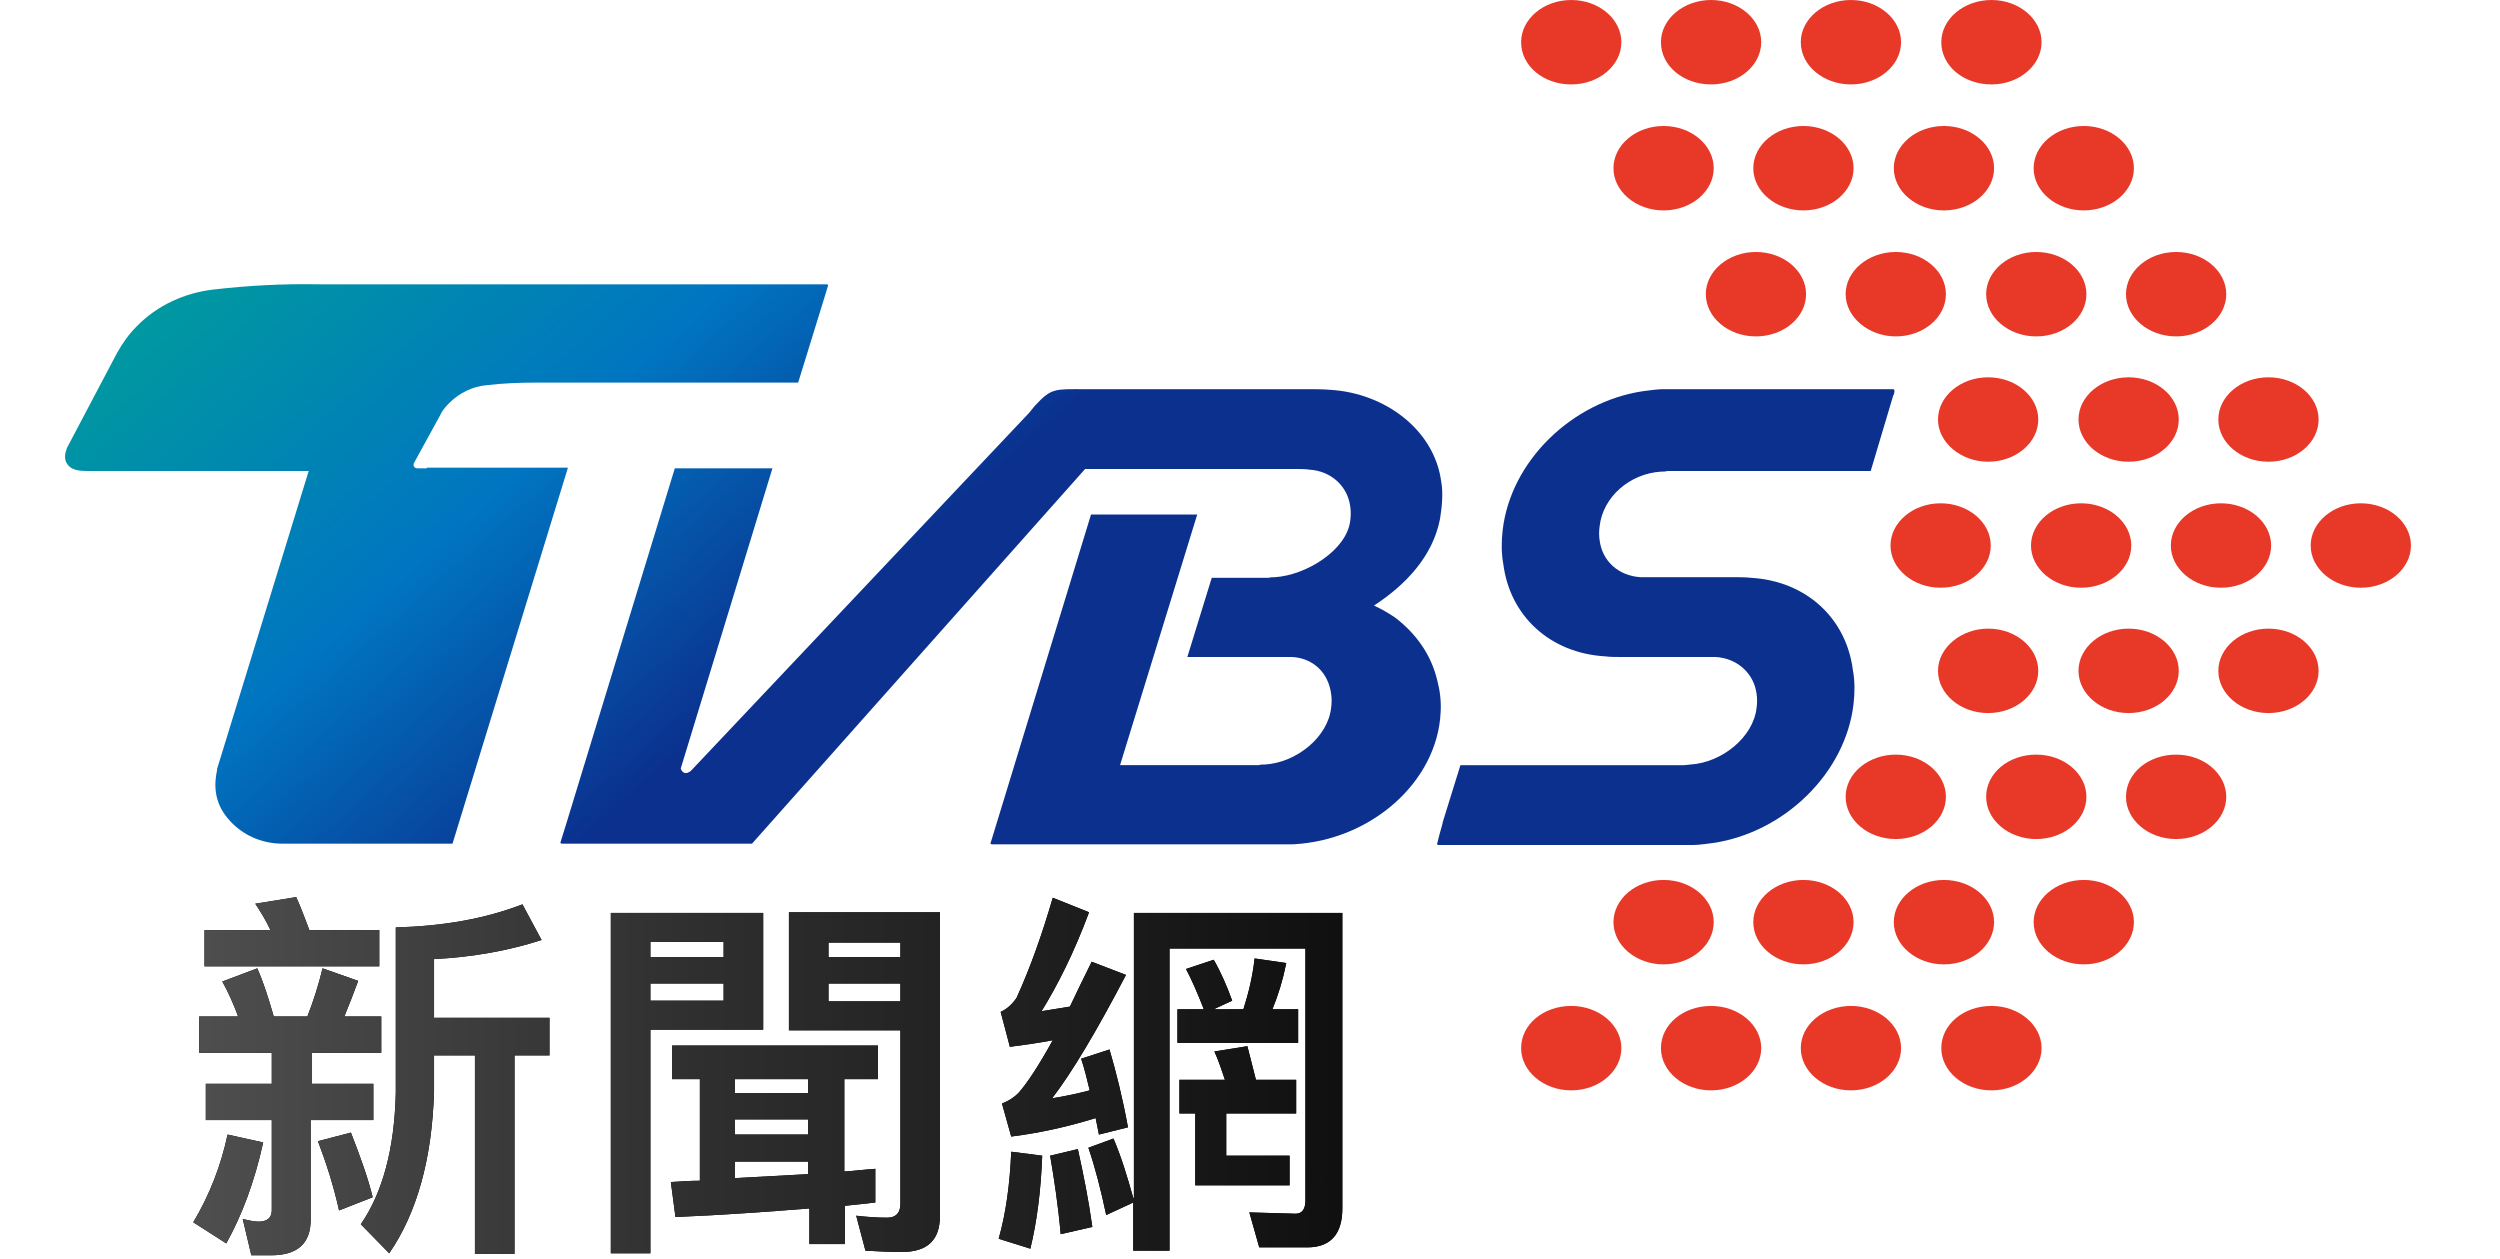 <?xml version="1.0" encoding="utf-8"?>
<!-- Generator: Adobe Illustrator 24.3.0, SVG Export Plug-In . SVG Version: 6.00 Build 0)  -->
<svg version="1.1" id="Layer_1" xmlns="http://www.w3.org/2000/svg" xmlns:xlink="http://www.w3.org/1999/xlink" x="0px" y="0px"
	 viewBox="0 0 379 190.8" style="enable-background:new 0 0 379 190.8;" xml:space="preserve">
<style type="text/css">
	.st0{fill:#E73828;}
	.st1{fill:url(#SVGID_1_);}
	.st2{fill:url(#SVGID_2_);}
	.st3{fill:url(#SVGID_3_);}
	.st4{fill:url(#SVGID_4_);}
	.st5{fill:url(#SVGID_5_);}
	.st6{fill:url(#SVGID_6_);}
	.st7{fill:url(#SVGID_7_);}
	.st8{fill:url(#SVGID_8_);}
	.st9{fill:url(#SVGID_9_);}
	.st10{fill:url(#SVGID_10_);}
	.st11{fill:url(#SVGID_11_);}
	.st12{fill:url(#SVGID_12_);}
	.st13{fill:url(#SVGID_13_);}
	.st14{fill:url(#SVGID_14_);}
	.st15{fill:url(#SVGID_15_);}
	.st16{fill:url(#SVGID_16_);}
	.st17{fill:url(#SVGID_17_);}
</style>
<g>
	<g>
		<g>
			<g>
				<path class="st0" d="M230.6,6.4c0-3.5,3.4-6.4,7.6-6.4c4.2,0,7.6,2.9,7.6,6.4c0,3.5-3.4,6.4-7.6,6.4
					C234,12.8,230.6,10,230.6,6.4z"/>
				<path class="st0" d="M251.8,6.4c0-3.5,3.4-6.4,7.6-6.4c4.2,0,7.6,2.9,7.6,6.4c0,3.5-3.4,6.4-7.6,6.4
					C255.2,12.8,251.8,10,251.8,6.4z"/>
				<path class="st0" d="M273,6.4c0-3.5,3.4-6.4,7.6-6.4c4.2,0,7.6,2.9,7.6,6.4c0,3.5-3.4,6.4-7.6,6.4C276.5,12.8,273,10,273,6.4z"
					/>
				<path class="st0" d="M294.3,6.4c0-3.5,3.4-6.4,7.6-6.4c4.2,0,7.6,2.9,7.6,6.4c0,3.5-3.4,6.4-7.6,6.4
					C297.7,12.8,294.3,10,294.3,6.4z"/>
				<path class="st0" d="M244.6,25.5c0-3.5,3.4-6.4,7.6-6.4c4.2,0,7.6,2.9,7.6,6.4c0,3.5-3.4,6.4-7.6,6.4
					C248,31.9,244.6,29,244.6,25.5z"/>
				<path class="st0" d="M265.8,25.5c0-3.5,3.4-6.4,7.6-6.4c4.2,0,7.6,2.9,7.6,6.4c0,3.5-3.4,6.4-7.6,6.4
					C269.2,31.9,265.8,29,265.8,25.5z"/>
				<path class="st0" d="M287.1,25.5c0-3.5,3.4-6.4,7.6-6.4c4.2,0,7.6,2.9,7.6,6.4c0,3.5-3.4,6.4-7.6,6.4
					C290.5,31.9,287.1,29,287.1,25.5z"/>
				<path class="st0" d="M308.3,25.5c0-3.5,3.4-6.4,7.6-6.4c4.2,0,7.6,2.9,7.6,6.4c0,3.5-3.4,6.4-7.6,6.4
					C311.7,31.9,308.3,29,308.3,25.5z"/>
				<path class="st0" d="M258.6,44.6c0-3.5,3.4-6.4,7.6-6.4c4.2,0,7.6,2.9,7.6,6.4c0,3.5-3.4,6.4-7.6,6.4
					C262,51,258.6,48.1,258.6,44.6z"/>
				<path class="st0" d="M279.8,44.6c0-3.5,3.4-6.4,7.6-6.4c4.2,0,7.6,2.9,7.6,6.4c0,3.5-3.4,6.4-7.6,6.4
					C283.3,51,279.8,48.1,279.8,44.6z"/>
				<path class="st0" d="M301.1,44.6c0-3.5,3.4-6.4,7.6-6.4c4.2,0,7.6,2.9,7.6,6.4c0,3.5-3.4,6.4-7.6,6.4
					C304.5,51,301.1,48.1,301.1,44.6z"/>
				<path class="st0" d="M322.3,44.6c0-3.5,3.4-6.4,7.6-6.4c4.2,0,7.6,2.9,7.6,6.4c0,3.5-3.4,6.4-7.6,6.4
					C325.7,51,322.3,48.1,322.3,44.6z"/>
				<path class="st0" d="M293.8,63.6c0-3.5,3.4-6.4,7.6-6.4c4.2,0,7.6,2.9,7.6,6.4c0,3.5-3.4,6.4-7.6,6.4
					C297.3,70,293.8,67.1,293.8,63.6z"/>
				<path class="st0" d="M315.1,63.6c0-3.5,3.4-6.4,7.6-6.4c4.2,0,7.6,2.9,7.6,6.4c0,3.5-3.4,6.4-7.6,6.4
					C318.5,70,315.1,67.1,315.1,63.6z"/>
				<path class="st0" d="M336.3,63.6c0-3.5,3.4-6.4,7.6-6.4c4.2,0,7.6,2.9,7.6,6.4c0,3.5-3.4,6.4-7.6,6.4
					C339.7,70,336.3,67.1,336.3,63.6z"/>
				<path class="st0" d="M286.6,82.7c0-3.5,3.4-6.4,7.6-6.4c4.2,0,7.6,2.9,7.6,6.4c0,3.5-3.4,6.4-7.6,6.4
					C290,89.1,286.6,86.2,286.6,82.7z"/>
				<path class="st0" d="M307.9,82.7c0-3.5,3.4-6.4,7.6-6.4c4.2,0,7.6,2.9,7.6,6.4c0,3.5-3.4,6.4-7.6,6.4
					C311.3,89.1,307.9,86.2,307.9,82.7z"/>
				<path class="st0" d="M329.1,82.7c0-3.5,3.4-6.4,7.6-6.4c4.2,0,7.6,2.9,7.6,6.4c0,3.5-3.4,6.4-7.6,6.4
					C332.5,89.1,329.1,86.2,329.1,82.7z"/>
				<path class="st0" d="M350.3,82.7c0-3.5,3.4-6.4,7.6-6.4c4.2,0,7.6,2.9,7.6,6.4c0,3.5-3.4,6.4-7.6,6.4
					C353.7,89.1,350.3,86.2,350.3,82.7z"/>
				<path class="st0" d="M230.6,158.9c0,3.5,3.4,6.4,7.6,6.4c4.2,0,7.6-2.9,7.6-6.4c0-3.5-3.4-6.4-7.6-6.4
					C234,152.5,230.6,155.3,230.6,158.9z"/>
				<path class="st0" d="M251.8,158.9c0,3.5,3.4,6.4,7.6,6.4c4.2,0,7.6-2.9,7.6-6.4c0-3.5-3.4-6.4-7.6-6.4
					C255.2,152.5,251.8,155.3,251.8,158.9z"/>
				<path class="st0" d="M273,158.9c0,3.5,3.4,6.4,7.6,6.4c4.2,0,7.6-2.9,7.6-6.4c0-3.5-3.4-6.4-7.6-6.4
					C276.5,152.5,273,155.3,273,158.9z"/>
				<path class="st0" d="M294.3,158.9c0,3.5,3.4,6.4,7.6,6.4c4.2,0,7.6-2.9,7.6-6.4c0-3.5-3.4-6.4-7.6-6.4
					C297.7,152.5,294.3,155.3,294.3,158.9z"/>
				<path class="st0" d="M244.6,139.8c0,3.5,3.4,6.4,7.6,6.4c4.2,0,7.6-2.9,7.6-6.4c0-3.5-3.4-6.4-7.6-6.4
					C248,133.4,244.6,136.3,244.6,139.8z"/>
				<path class="st0" d="M265.8,139.8c0,3.5,3.4,6.4,7.6,6.4c4.2,0,7.6-2.9,7.6-6.4c0-3.5-3.4-6.4-7.6-6.4
					C269.2,133.4,265.8,136.3,265.8,139.8z"/>
				<path class="st0" d="M287.1,139.8c0,3.5,3.4,6.4,7.6,6.4c4.2,0,7.6-2.9,7.6-6.4c0-3.5-3.4-6.4-7.6-6.4
					C290.5,133.4,287.1,136.3,287.1,139.8z"/>
				<path class="st0" d="M308.3,139.8c0,3.5,3.4,6.4,7.6,6.4c4.2,0,7.6-2.9,7.6-6.4c0-3.5-3.4-6.4-7.6-6.4
					C311.7,133.4,308.3,136.3,308.3,139.8z"/>
				<path class="st0" d="M279.8,120.8c0,3.5,3.4,6.4,7.6,6.4c4.2,0,7.6-2.9,7.6-6.4c0-3.5-3.4-6.4-7.6-6.4
					C283.3,114.4,279.8,117.2,279.8,120.8z"/>
				<path class="st0" d="M301.1,120.8c0,3.5,3.4,6.4,7.6,6.4c4.2,0,7.6-2.9,7.6-6.4c0-3.5-3.4-6.4-7.6-6.4
					C304.5,114.4,301.1,117.2,301.1,120.8z"/>
				<path class="st0" d="M322.3,120.8c0,3.5,3.4,6.4,7.6,6.4c4.2,0,7.6-2.9,7.6-6.4c0-3.5-3.4-6.4-7.6-6.4
					C325.7,114.4,322.3,117.2,322.3,120.8z"/>
				<path class="st0" d="M293.8,101.7c0,3.5,3.4,6.4,7.6,6.4c4.2,0,7.6-2.9,7.6-6.4c0-3.5-3.4-6.4-7.6-6.4
					C297.3,95.3,293.8,98.2,293.8,101.7z"/>
				<path class="st0" d="M315.1,101.7c0,3.5,3.4,6.4,7.6,6.4c4.2,0,7.6-2.9,7.6-6.4c0-3.5-3.4-6.4-7.6-6.4
					C318.5,95.3,315.1,98.2,315.1,101.7z"/>
				<path class="st0" d="M336.3,101.7c0,3.5,3.4,6.4,7.6,6.4c4.2,0,7.6-2.9,7.6-6.4c0-3.5-3.4-6.4-7.6-6.4
					C339.7,95.3,336.3,98.2,336.3,101.7z"/>
				<linearGradient id="SVGID_1_" gradientUnits="userSpaceOnUse" x1="123.158" y1="-52.154" x2="197.316" y2="31.357">
					<stop  offset="6.530420e-03" style="stop-color:#009D9C"/>
					<stop  offset="0.563" style="stop-color:#0075C1"/>
					<stop  offset="1" style="stop-color:#0B308E"/>
				</linearGradient>
				<path class="st1" d="M287,59h-0.2v0h-34.8c-0.7,0-2.1,0.2-2.9,0.3c-10.8,1.6-20.1,10.6-21.3,21.1c-0.2,1.8-0.2,3.5,0.1,5.1
					c1,7.9,7.1,13.5,15.4,14c0.8,0.1,1.6,0.1,2.4,0.1v0h13.1c0,0,0,0,0,0c0.5,0,0.9,0,1.3,0c3.3,0.2,5.8,2.5,6.2,5.6
					c0.1,0.7,0.1,1.3,0,2.1c-0.5,4.5-5.3,8.3-10,8.6c-0.3,0-0.7,0.1-1,0.1h-33.9l-2.7,8.7c0,0,0,0,0,0.1l-0.5,1.8l-0.2,0.8
					c0,0,0,0,0,0l-0.1,0.4c-0.1,0.2,0,0.3,0.2,0.3h2.9h0h35.8c0.7,0,2.1-0.2,2.9-0.3c10.8-1.6,20.1-10.6,21.3-21.1
					c0.2-1.8,0.2-3.5-0.1-5.1c-1-7.9-7.1-13.5-15.4-14c-0.9-0.1-1.8-0.1-2.7-0.1v0h-12.8c0,0,0,0,0,0c-0.4,0-0.9,0-1.3,0
					c-3.3-0.2-5.8-2.4-6.2-5.6c-0.1-0.7-0.1-1.3,0-2.1c0.5-4.5,4.6-8,9.3-8.3c0.3,0,0.7,0,1-0.1h30.8L287,60l0,0l0.1-0.2l0.1-0.4
					c0,0,0,0,0,0l0-0.1C287.2,59.1,287.1,59,287,59z"/>
				<linearGradient id="SVGID_2_" gradientUnits="userSpaceOnUse" x1="31.636" y1="29.123" x2="105.792" y2="112.632">
					<stop  offset="6.530420e-03" style="stop-color:#009D9C"/>
					<stop  offset="0.563" style="stop-color:#0075C1"/>
					<stop  offset="1" style="stop-color:#0B308E"/>
				</linearGradient>
				<path class="st2" d="M64.7,71h-1.3c-0.2,0-0.4,0-0.6-0.2c-0.1-0.1-0.1-0.3-0.1-0.5l0,0l4-7.3c0.3-0.7,0.8-1.3,1.4-1.9
					c1.6-1.6,3.6-2.5,5.6-2.7l0,0c2.5-0.3,5.1-0.4,7.7-0.4l0,0h39.6l4.2-13.6l0.3-1c0.1-0.2,0-0.3-0.2-0.3l-77.1,0l0,0
					c-5.4-0.1-10.7,0.2-15.9,0.8l0,0c-4.2,0.5-8.4,2.3-11.6,5.6c-1.2,1.2-2.1,2.5-2.9,3.9L10.1,68l0,0.1c-0.4,1-0.3,1.9,0.3,2.5
					c0.6,0.7,1.8,0.8,2.7,0.8h33.7l-13.9,45.2l0,0.2c-0.7,3.3,0.1,5.8,2.3,8c2.1,2.1,4.9,3.1,7.6,3.1h0.7h25.1l17.5-57H64.7z"/>
				<linearGradient id="SVGID_3_" gradientUnits="userSpaceOnUse" x1="64.286" y1="0.128" x2="138.443" y2="83.638">
					<stop  offset="6.530420e-03" style="stop-color:#009D9C"/>
					<stop  offset="0.563" style="stop-color:#0075C1"/>
					<stop  offset="1" style="stop-color:#0B308E"/>
				</linearGradient>
				<path class="st3" d="M211.6,93.7c-0.7-0.5-1.4-0.9-2.1-1.3c-0.4-0.2-0.8-0.4-1.2-0.6c4.9-3.2,8.9-7.5,10-13.1
					c0.3-1.8,0.5-4,0.2-5.6c-1-7.9-8.5-13.5-16.8-14C200.8,59,199,59,199,59l-34.6,0c-4.5,0-5-0.2-7.5,2.5c-0.5,0.6-0.9,1.1-0.9,1.1
					l-51.3,54.3c0,0-0.4,0.3-0.7,0.3c-0.4,0-0.7-0.3-0.8-0.7L117.1,71h-14.8l-16.4,53.7c0,0,0,0,0,0l-0.9,2.9
					c-0.1,0.2,0,0.3,0.2,0.3h0.7H114l50.5-56.8h32.1c0,0,1.5,0,1.9,0.1c3.3,0.2,5.8,2.5,6.2,5.6c0.1,0.7,0.1,1.3,0,2.1
					c-0.5,4.5-6.7,8.3-11.4,8.6c-0.3,0-0.7,0-1,0.1h-8.6l-3.7,12h14.6c0,0,0,0,0,0c0.5,0,0.9,0,1.3,0c3.3,0.2,5.5,2.5,5.9,5.6
					c0.1,0.7,0.1,1.3,0,2.1c-0.5,4.5-5.3,8.3-10,8.6c-0.3,0-0.7,0-1,0.1h-21l11.7-38h-16.1l-15.1,49.4l0,0l-0.1,0.3
					c-0.1,0.2,0,0.3,0.2,0.3h0.3l0,0h41.9c0.1,0,2.9,0,3.4,0c11.9-0.6,21.9-9.5,22.4-20c0.1-1.7-0.1-3.3-0.5-4.8
					C217,99.3,214.7,96.1,211.6,93.7z"/>
			</g>
		</g>
	</g>
	<g>
		<path d="M53.2,171.7l-5,1.3c1.3,3.4,2.4,6.9,3.2,10.5l5.1-2C55.8,178.6,54.6,175.3,53.2,171.7z"/>
		<linearGradient id="SVGID_4_" gradientUnits="userSpaceOnUse" x1="26.012" y1="177.617" x2="233.42" y2="177.617">
			<stop  offset="0" style="stop-color:#505050"/>
			<stop  offset="0.367" style="stop-color:#2F2F2F"/>
			<stop  offset="0.995" style="stop-color:#040404"/>
		</linearGradient>
		<path class="st4" d="M53.2,171.7l-5,1.3c1.3,3.4,2.4,6.9,3.2,10.5l5.1-2C55.8,178.6,54.6,175.3,53.2,171.7z"/>
		<path d="M34.5,172c-1,4.7-2.7,9.1-5.2,13.3l5,3.2c2.4-4.3,4.3-9.4,5.6-15.3L34.5,172z"/>
		<linearGradient id="SVGID_5_" gradientUnits="userSpaceOnUse" x1="26.012" y1="180.274" x2="233.42" y2="180.274">
			<stop  offset="0" style="stop-color:#505050"/>
			<stop  offset="0.367" style="stop-color:#2F2F2F"/>
			<stop  offset="0.995" style="stop-color:#040404"/>
		</linearGradient>
		<path class="st5" d="M34.5,172c-1,4.7-2.7,9.1-5.2,13.3l5,3.2c2.4-4.3,4.3-9.4,5.6-15.3L34.5,172z"/>
		<path d="M65.8,145.4c5.9-0.3,11.4-1.3,16.3-2.9l-2.9-5.4c-5.7,2.2-12,3.3-19.2,3.5v25.1c-0.2,8.5-2,15.1-5.3,19.9L59,190
			c4.2-6.1,6.5-14.3,6.8-24.5V160H72v30.1H78V160h5.3v-5.7H65.8V145.4z"/>
		<linearGradient id="SVGID_6_" gradientUnits="userSpaceOnUse" x1="26.012" y1="163.56" x2="233.42" y2="163.56">
			<stop  offset="0" style="stop-color:#505050"/>
			<stop  offset="0.367" style="stop-color:#2F2F2F"/>
			<stop  offset="0.995" style="stop-color:#040404"/>
		</linearGradient>
		<path class="st6" d="M65.8,145.4c5.9-0.3,11.4-1.3,16.3-2.9l-2.9-5.4c-5.7,2.2-12,3.3-19.2,3.5v25.1c-0.2,8.5-2,15.1-5.3,19.9
			L59,190c4.2-6.1,6.5-14.3,6.8-24.5V160H72v30.1H78V160h5.3v-5.7H65.8V145.4z"/>
		<path d="M56.8,164.3h-9.5v-4.7h10.5v-5.5h-5.6c0.7-1.7,1.4-3.5,2.1-5.4l-5.4-1.9c-0.6,2.5-1.4,5-2.3,7.3h-5.1
			c-0.8-2.8-1.6-5.3-2.5-7.3l-5.3,2c0.9,1.6,1.7,3.4,2.4,5.3h-5.9v5.5h11v4.7h-10v5.5h10v13.7c0,1.1-0.7,1.7-2,1.7
			c-0.7,0-1.5-0.2-2.4-0.4l1.3,5.5h3c4,0,6-1.8,6-5.4v-15.1h9.5V164.3z"/>
		<linearGradient id="SVGID_7_" gradientUnits="userSpaceOnUse" x1="26.012" y1="168.554" x2="233.42" y2="168.554">
			<stop  offset="0" style="stop-color:#505050"/>
			<stop  offset="0.367" style="stop-color:#2F2F2F"/>
			<stop  offset="0.995" style="stop-color:#040404"/>
		</linearGradient>
		<path class="st7" d="M56.8,164.3h-9.5v-4.7h10.5v-5.5h-5.6c0.7-1.7,1.4-3.5,2.1-5.4l-5.4-1.9c-0.6,2.5-1.4,5-2.3,7.3h-5.1
			c-0.8-2.8-1.6-5.3-2.5-7.3l-5.3,2c0.9,1.6,1.7,3.4,2.4,5.3h-5.9v5.5h11v4.7h-10v5.5h10v13.7c0,1.1-0.7,1.7-2,1.7
			c-0.7,0-1.5-0.2-2.4-0.4l1.3,5.5h3c4,0,6-1.8,6-5.4v-15.1h9.5V164.3z"/>
		<path d="M57.4,141H46.9c-0.7-1.8-1.3-3.5-2-5l-6.2,1c0.8,1.2,1.6,2.5,2.3,4h-10v5.5h26.5V141z"/>
		<linearGradient id="SVGID_8_" gradientUnits="userSpaceOnUse" x1="26.012" y1="141.305" x2="233.42" y2="141.305">
			<stop  offset="0" style="stop-color:#505050"/>
			<stop  offset="0.367" style="stop-color:#2F2F2F"/>
			<stop  offset="0.995" style="stop-color:#040404"/>
		</linearGradient>
		<path class="st8" d="M57.4,141H46.9c-0.7-1.8-1.3-3.5-2-5l-6.2,1c0.8,1.2,1.6,2.5,2.3,4h-10v5.5h26.5V141z"/>
		<path d="M132.6,177.2c-1.5,0.1-3,0.3-4.6,0.4v-14h5.1v-5.1h-31.2v5.1h4.2v15.4c-1.4,0-2.9,0.1-4.4,0.2l0.7,5.3
			c7.2-0.3,14-0.8,20.3-1.3v5.4h5.4v-5.8l4.6-0.5V177.2z M122.5,178c-3.5,0.2-7.2,0.4-11.1,0.6v-2.5h11.1V178z M122.5,172h-11.1
			v-2.3h11.1V172z M122.5,165.7h-11.1v-2.1h11.1V165.7z"/>
		<linearGradient id="SVGID_9_" gradientUnits="userSpaceOnUse" x1="29.299" y1="173.461" x2="236.707" y2="173.461">
			<stop  offset="0" style="stop-color:#505050"/>
			<stop  offset="0.367" style="stop-color:#2F2F2F"/>
			<stop  offset="0.995" style="stop-color:#040404"/>
		</linearGradient>
		<path class="st9" d="M132.6,177.2c-1.5,0.1-3,0.3-4.6,0.4v-14h5.1v-5.1h-31.2v5.1h4.2v15.4c-1.4,0-2.9,0.1-4.4,0.2l0.7,5.3
			c7.2-0.3,14-0.8,20.3-1.3v5.4h5.4v-5.8l4.6-0.5V177.2z M122.5,178c-3.5,0.2-7.2,0.4-11.1,0.6v-2.5h11.1V178z M122.5,172h-11.1
			v-2.3h11.1V172z M122.5,165.7h-11.1v-2.1h11.1V165.7z"/>
		<path d="M119.6,156.2h16.9v26.3c0,1.4-0.7,2.1-2,2.1c-1.4,0-3-0.1-4.7-0.3l1.4,5.3c1.8,0.1,3.6,0.2,5.5,0.2c3.9,0,5.8-1.8,5.8-5.5
			v-46h-22.9V156.2z M125.6,142.9h10.9v2.2h-10.9V142.9z M125.6,149.1h10.9v2.7h-10.9V149.1z"/>
		<linearGradient id="SVGID_10_" gradientUnits="userSpaceOnUse" x1="29.299" y1="164.137" x2="236.707" y2="164.137">
			<stop  offset="0" style="stop-color:#505050"/>
			<stop  offset="0.367" style="stop-color:#2F2F2F"/>
			<stop  offset="0.995" style="stop-color:#040404"/>
		</linearGradient>
		<path class="st10" d="M119.6,156.2h16.9v26.3c0,1.4-0.7,2.1-2,2.1c-1.4,0-3-0.1-4.7-0.3l1.4,5.3c1.8,0.1,3.6,0.2,5.5,0.2
			c3.9,0,5.8-1.8,5.8-5.5v-46h-22.9V156.2z M125.6,142.9h10.9v2.2h-10.9V142.9z M125.6,149.1h10.9v2.7h-10.9V149.1z"/>
		<path d="M115.7,138.4H92.6V190h6v-33.9h17.1V138.4z M109.7,151.7H98.6v-2.6h11.1V151.7z M109.7,145.1H98.6v-2.3h11.1V145.1z"/>
		<linearGradient id="SVGID_11_" gradientUnits="userSpaceOnUse" x1="29.299" y1="164.195" x2="236.707" y2="164.195">
			<stop  offset="0" style="stop-color:#505050"/>
			<stop  offset="0.367" style="stop-color:#2F2F2F"/>
			<stop  offset="0.995" style="stop-color:#040404"/>
		</linearGradient>
		<path class="st11" d="M115.7,138.4H92.6V190h6v-33.9h17.1V138.4z M109.7,151.7H98.6v-2.6h11.1V151.7z M109.7,145.1H98.6v-2.3h11.1
			V145.1z"/>
		<path d="M159.6,157.7c-2.1,3.8-3.8,6.4-5.2,8c-0.7,0.7-1.5,1.2-2.5,1.6l1.4,5c4-0.5,8.3-1.4,12.8-2.8l0.5,2.5l4.4-1.1
			c-0.8-4.4-1.8-8.4-2.8-11.8l-4.3,1.4c0.5,1.5,0.9,3.1,1.3,4.8c-1.9,0.5-3.8,0.9-5.7,1.2c3-3.9,6.7-10.1,11.2-18.7l-5.2-2
			c-1.2,2.4-2.3,4.7-3.3,6.8l-4.3,0.7c2.4-3.9,4.9-8.8,7.2-15l-5.5-2.2c-1.6,5.5-3.4,10.6-5.5,15.2c-0.7,1-1.5,1.7-2.4,2.1l1.4,5.3
			C155.4,158.4,157.5,158.1,159.6,157.7z"/>
		<linearGradient id="SVGID_12_" gradientUnits="userSpaceOnUse" x1="32.586" y1="154.208" x2="239.994" y2="154.208">
			<stop  offset="0" style="stop-color:#505050"/>
			<stop  offset="0.367" style="stop-color:#2F2F2F"/>
			<stop  offset="0.995" style="stop-color:#040404"/>
		</linearGradient>
		<path class="st12" d="M159.6,157.7c-2.1,3.8-3.8,6.4-5.2,8c-0.7,0.7-1.5,1.2-2.5,1.6l1.4,5c4-0.5,8.3-1.4,12.8-2.8l0.5,2.5
			l4.4-1.1c-0.8-4.4-1.8-8.4-2.8-11.8l-4.3,1.4c0.5,1.5,0.9,3.1,1.3,4.8c-1.9,0.5-3.8,0.9-5.7,1.2c3-3.9,6.7-10.1,11.2-18.7l-5.2-2
			c-1.2,2.4-2.3,4.7-3.3,6.8l-4.3,0.7c2.4-3.9,4.9-8.8,7.2-15l-5.5-2.2c-1.6,5.5-3.4,10.6-5.5,15.2c-0.7,1-1.5,1.7-2.4,2.1l1.4,5.3
			C155.4,158.4,157.5,158.1,159.6,157.7z"/>
		<path d="M195.5,179.7v-4.5h-9.6v-6.4h10.6v-5.1h-6.1c-0.5-1.9-0.9-3.6-1.3-5.1l-5,0.8c0.6,1.3,1.1,2.8,1.6,4.3h-6.9v5.1h2.4v10.9
			H195.5z"/>
		<linearGradient id="SVGID_13_" gradientUnits="userSpaceOnUse" x1="32.586" y1="169.189" x2="239.994" y2="169.189">
			<stop  offset="0" style="stop-color:#505050"/>
			<stop  offset="0.367" style="stop-color:#2F2F2F"/>
			<stop  offset="0.995" style="stop-color:#040404"/>
		</linearGradient>
		<path class="st13" d="M195.5,179.7v-4.5h-9.6v-6.4h10.6v-5.1h-6.1c-0.5-1.9-0.9-3.6-1.3-5.1l-5,0.8c0.6,1.3,1.1,2.8,1.6,4.3h-6.9
			v5.1h2.4v10.9H195.5z"/>
		<path d="M171.8,181.6c-0.9-3.2-1.8-6.2-3-9L165,174c1,2.9,1.9,6.4,2.7,10.2l4.1-1.9v7.3h5.5v-45.8h20.6V182c0,1.3-0.5,2-1.5,2
			l-7-0.2l1.5,5.3h7.3c3.5,0,5.3-2,5.3-5.9v-44.8h-31.6V181.6z"/>
		<linearGradient id="SVGID_14_" gradientUnits="userSpaceOnUse" x1="32.586" y1="164.051" x2="239.994" y2="164.051">
			<stop  offset="0" style="stop-color:#505050"/>
			<stop  offset="0.367" style="stop-color:#2F2F2F"/>
			<stop  offset="0.995" style="stop-color:#040404"/>
		</linearGradient>
		<path class="st14" d="M171.8,181.6c-0.9-3.2-1.8-6.2-3-9L165,174c1,2.9,1.9,6.4,2.7,10.2l4.1-1.9v7.3h5.5v-45.8h20.6V182
			c0,1.3-0.5,2-1.5,2l-7-0.2l1.5,5.3h7.3c3.5,0,5.3-2,5.3-5.9v-44.8h-31.6V181.6z"/>
		<path d="M159.2,175.2c0.6,3.5,1.2,7.4,1.6,11.9l4.8-1.1c-0.6-4.3-1.4-8.2-2.2-11.8L159.2,175.2z"/>
		<linearGradient id="SVGID_15_" gradientUnits="userSpaceOnUse" x1="32.586" y1="180.677" x2="239.994" y2="180.677">
			<stop  offset="0" style="stop-color:#505050"/>
			<stop  offset="0.367" style="stop-color:#2F2F2F"/>
			<stop  offset="0.995" style="stop-color:#040404"/>
		</linearGradient>
		<path class="st15" d="M159.2,175.2c0.6,3.5,1.2,7.4,1.6,11.9l4.8-1.1c-0.6-4.3-1.4-8.2-2.2-11.8L159.2,175.2z"/>
		<path d="M151.4,187.8l4.8,1.5c1-4.1,1.6-8.8,1.8-14.1l-4.7-0.6C153.1,179.5,152.5,183.9,151.4,187.8z"/>
		<linearGradient id="SVGID_16_" gradientUnits="userSpaceOnUse" x1="32.586" y1="181.918" x2="239.994" y2="181.918">
			<stop  offset="0" style="stop-color:#505050"/>
			<stop  offset="0.367" style="stop-color:#2F2F2F"/>
			<stop  offset="0.995" style="stop-color:#040404"/>
		</linearGradient>
		<path class="st16" d="M151.4,187.8l4.8,1.5c1-4.1,1.6-8.8,1.8-14.1l-4.7-0.6C153.1,179.5,152.5,183.9,151.4,187.8z"/>
		<path d="M178.4,158.1h18.4v-5.1h-3.9c0.9-2.2,1.6-4.5,2.1-7l-4.8-0.7c-0.3,2.7-0.9,5.2-1.7,7.7h-4.5l2.8-1.3
			c-0.8-2.2-1.7-4.3-2.8-6.2l-4.2,1.4c0.9,1.7,1.8,3.8,2.7,6.1h-4V158.1z"/>
		<linearGradient id="SVGID_17_" gradientUnits="userSpaceOnUse" x1="32.586" y1="151.725" x2="239.994" y2="151.725">
			<stop  offset="0" style="stop-color:#505050"/>
			<stop  offset="0.367" style="stop-color:#2F2F2F"/>
			<stop  offset="0.995" style="stop-color:#040404"/>
		</linearGradient>
		<path class="st17" d="M178.4,158.1h18.4v-5.1h-3.9c0.9-2.2,1.6-4.5,2.1-7l-4.8-0.7c-0.3,2.7-0.9,5.2-1.7,7.7h-4.5l2.8-1.3
			c-0.8-2.2-1.7-4.3-2.8-6.2l-4.2,1.4c0.9,1.7,1.8,3.8,2.7,6.1h-4V158.1z"/>
	</g>
</g>
</svg>
